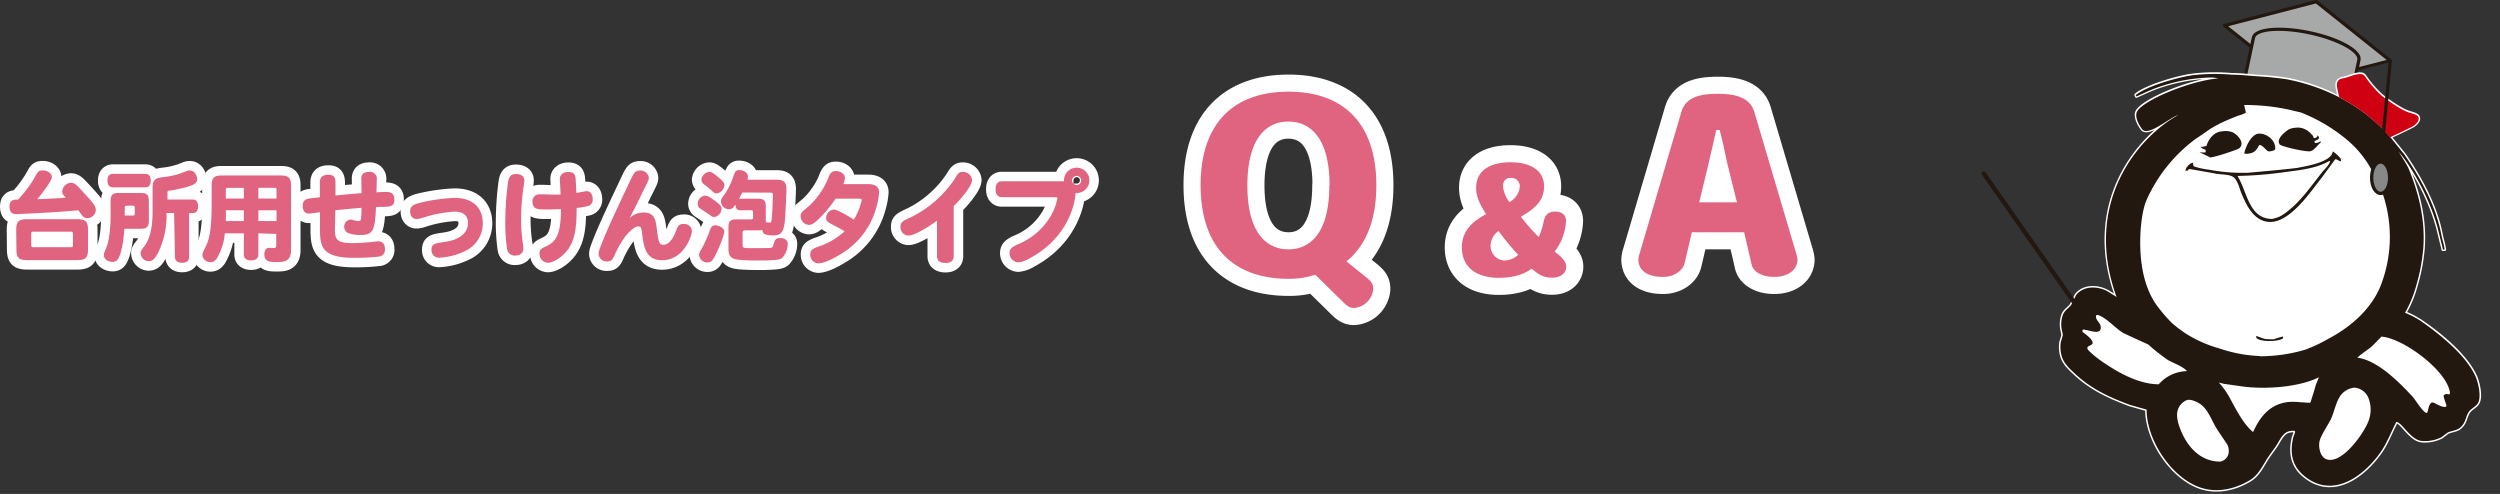 <svg id="レイヤー_4" data-name="レイヤー 4" xmlns="http://www.w3.org/2000/svg" viewBox="0 0 658 130"><rect x="0" y="0" width="658" height="130" fill="#333333" stroke="none"/><defs><style>.cls-1{fill:#a7a8a8;}.cls-2{fill:#231810;}.cls-3,.cls-7,.cls-9{fill:#fff;}.cls-4{fill:none;stroke-width:0.79px;}.cls-4,.cls-7,.cls-9{stroke:#fff;stroke-linecap:round;stroke-linejoin:round;}.cls-5{fill:#ce0012;}.cls-6{fill:#878888;}.cls-7{stroke-width:9px;}.cls-8{fill:#e06380;}.cls-9{stroke-width:5px;}</style></defs><polygon class="cls-1" points="609.63 0.43 585.51 6.71 592.59 12.35 590.24 23.43 617.99 29.32 620.35 18.25 629.12 15.97 609.63 0.43"/><path class="cls-2" d="M629.39,15.63,609.9.09a.47.47,0,0,0-.38-.08L585.4,6.29a.42.42,0,0,0-.31.33.4.4,0,0,0,.15.42l6.87,5.49-2.29,10.81a.43.43,0,0,0,.84.18L593.53,10a1.36,1.36,0,0,1,.68-.84c2-1.34,7.64-1.38,13.59-.11s11,3.57,12.36,5.63a1.37,1.37,0,0,1,.28,1l-2.87,13.5a.43.43,0,0,0,.33.51H618a.43.43,0,0,0,.42-.35l2.3-10.81,8.52-2.22a.41.41,0,0,0,.31-.32A.42.42,0,0,0,629.39,15.63Zm-8.47,2,.36-1.74a2.18,2.18,0,0,0-.39-1.69c-1.47-2.27-6.66-4.69-12.91-6S596,7,593.74,8.46a2.23,2.23,0,0,0-1.06,1.38l-.37,1.74-5.86-4.67,23.08-6,18.65,14.87Z"/><path class="cls-3" d="M651.59,99.1c-2.45-5.5-9.25-11.06-14.17-14.44A22.39,22.39,0,0,0,633,82.33a30.13,30.13,0,0,0,2.9-7,49.43,49.43,0,0,0,1.9-9.9c.59-7.61-1.25-14.65-3.74-20.78-.64-1.55-2-3.42-2.67-4.65a35.54,35.54,0,0,1,3.17,4.4,56,56,0,0,1,4.22,7.85,51.47,51.47,0,0,1,2.79,7.63c.38,1.52.76,3.09,1.14,4.64a5.55,5.55,0,0,1,.17.7,3.58,3.58,0,0,1,.09.45h.46c-.27-1.79-.64-2.63-.88-3.93-1.45-7.63-5.42-14.72-9.67-21-.93-1.17-1.86-2.3-2.78-3.46-.35-.4-.67-.83-1-1.23-.57-.68-1.17-1.31-1.77-1.93.6.62,1.2,1.25,1.77,1.93h0c1.77-.82,5.56-2.6,6.17-3,.79-.57,1.52-1.37,1.28-2.17s-1.61-1-2.66-1.39c-1.92-.61-5.22-2.93-7-4.31a28.3,28.3,0,0,1-4.45-5.15c-.55-.79-1.52-.64-2.57-.41s-2,.74-3.28,1c-1.44.26-1.69,1.22-1.44,2.59.15.79.37,1.76.57,2.43,1.25.64,2.5,1.37,3.78,2.18a50.38,50.38,0,0,0-17.66-7c-2.48-.37-5-.64-7.71-.78-2.24-.15-4.38-.43-6.73-.43a50.51,50.51,0,0,0-10.29.14c-3.45.43-11.95,2.76-14.95,5.21,0,0,.12.26.15.38.9-.38,4-1.86,5.26-2.27a45.6,45.6,0,0,1,13.63-2.71,11,11,0,0,1,2.66.21c-7.91.74-20,5.93-21.41,8.79-.67,1.4.57,3.57,1.36,4.59,1.57,2.08,7.47-3.23,9.47-3.7C563.11,35.89,548,53.16,557.13,78.2L555,76.86c-2.52-1.55-6.48-1.86-8.58.8-.43.9-.87,1.8-1.33,2.69-.79.89-1.71,1.39-2.16,2.57a7.4,7.4,0,0,0-.27,3.85c.09.44.21.9.28,1.4-.14.6-.34,1.24-.54,1.86a8.77,8.77,0,0,0,.28,3.84c.58,1.84,2.1,3.23,3.5,4.53,4.28,4,9.16,6.21,14.44,8.17l4.37,1.24c0,8.23,6.87,18.38,14.63,20.66,4.48,1.33,9.1,0,12.55-2.09,2.22-1.32,3.35-3.81,4.6-5.76.81-1.25,1.73-2.39,2.54-3.64.64-1.06,1.35-2.56,2.54-3.25a3.92,3.92,0,0,1,1.77-.34s.54-.08.44.34-.44,1.26-.44,1.26c-1.14,4.65-.15,8.25,3.7,10.92,7.13,5,14.71-.6,19.06-6.64,1.83-2.5,2.88-5.49,4.33-8.21,1.43,0,3.68,4.71,6.69,5a9.85,9.85,0,0,0,5.23-1c.54-.44,1.07-.82,1.6-1.23,1.41-.62,2.6-.43,3.72-1.71s1-2.53,1.86-3.74c.62-.86,1.62-1.24,2.25-2.08,1.2-1.61.2-5.65-.49-7.21m-30.19-70c-.6-.44-1.2-.85-1.81-1.24.61.39,1.21.8,1.81,1.24m1.87,1.41c-.55-.44-1.11-.85-1.65-1.25.54.4,1.1.81,1.65,1.25m.32.26c.52.42,1,.86,1.53,1.31-.51-.45-1-.89-1.53-1.31m1.89,1.63c.52.47,1,1,1.52,1.46-.5-.5-1-1-1.52-1.46"/><path class="cls-4" d="M651.59,99.1c-2.45-5.5-9.25-11.06-14.17-14.44A22.39,22.39,0,0,0,633,82.33a30.13,30.13,0,0,0,2.9-7,49.43,49.43,0,0,0,1.9-9.9c.59-7.61-1.25-14.65-3.74-20.78-.64-1.55-2-3.42-2.67-4.65a35.54,35.54,0,0,1,3.17,4.4,56,56,0,0,1,4.22,7.85,51.47,51.47,0,0,1,2.79,7.63c.38,1.52.76,3.09,1.14,4.64a5.55,5.55,0,0,1,.17.7,3.58,3.58,0,0,1,.09.45h.46c-.27-1.79-.64-2.63-.88-3.93-1.45-7.63-5.42-14.72-9.67-21-.93-1.17-1.86-2.3-2.78-3.46-.35-.4-.67-.83-1-1.23-.57-.68-1.17-1.31-1.77-1.93.6.62,1.2,1.25,1.77,1.93h0c1.77-.82,5.56-2.6,6.17-3,.79-.57,1.52-1.37,1.28-2.17s-1.61-1-2.66-1.39c-1.92-.61-5.22-2.93-7-4.31a28.3,28.3,0,0,1-4.45-5.15c-.55-.79-1.52-.64-2.57-.41s-2,.74-3.28,1c-1.44.26-1.69,1.22-1.44,2.59.15.79.37,1.76.57,2.43,1.25.64,2.5,1.37,3.78,2.18a50.38,50.38,0,0,0-17.66-7c-2.48-.37-5-.64-7.71-.78-2.24-.15-4.38-.43-6.73-.43a50.51,50.51,0,0,0-10.29.14c-3.45.43-11.95,2.76-14.95,5.21,0,0,.12.26.15.38.9-.38,4-1.86,5.26-2.27a45.6,45.6,0,0,1,13.63-2.71,11,11,0,0,1,2.66.21c-7.91.74-20,5.93-21.41,8.79-.67,1.4.57,3.57,1.36,4.59,1.57,2.08,7.47-3.23,9.47-3.7C563.11,35.89,548,53.16,557.13,78.2L555,76.86c-2.52-1.55-6.48-1.86-8.58.8-.43.9-.87,1.8-1.33,2.69-.79.89-1.71,1.39-2.16,2.57a7.4,7.4,0,0,0-.27,3.85c.09.44.21.9.28,1.4-.14.6-.34,1.24-.54,1.86a8.77,8.77,0,0,0,.28,3.84c.58,1.84,2.1,3.23,3.5,4.53,4.28,4,9.16,6.21,14.44,8.17l4.37,1.24c0,8.23,6.87,18.38,14.63,20.66,4.48,1.33,9.1,0,12.55-2.09,2.22-1.32,3.35-3.81,4.6-5.76.81-1.25,1.73-2.39,2.54-3.64.64-1.06,1.35-2.56,2.54-3.25a3.92,3.92,0,0,1,1.77-.34s.54-.08.44.34-.44,1.26-.44,1.26c-1.14,4.65-.15,8.25,3.7,10.92,7.13,5,14.71-.6,19.06-6.64,1.83-2.5,2.88-5.49,4.33-8.21,1.43,0,3.68,4.71,6.69,5a9.85,9.85,0,0,0,5.23-1c.54-.44,1.07-.82,1.6-1.23,1.41-.62,2.6-.43,3.72-1.71s1-2.53,1.86-3.74c.62-.86,1.62-1.24,2.25-2.08C653.28,104.7,652.28,100.66,651.59,99.1Zm-30.19-70c-.6-.44-1.2-.85-1.81-1.24C620.2,28.26,620.8,28.67,621.4,29.11Zm1.87,1.41c-.55-.44-1.11-.85-1.65-1.25C622.16,29.67,622.72,30.08,623.27,30.52Zm.32.26c.52.42,1,.86,1.53,1.31C624.61,31.64,624.11,31.2,623.59,30.78Zm1.89,1.63c.52.47,1,1,1.52,1.46C626.5,33.37,626,32.88,625.48,32.41Z"/><path class="cls-2" d="M557.13,78.2,555,76.86c-2.52-1.55-6.48-1.86-8.56.8-.45.89-.89,1.8-1.36,2.68-.78.9-1.69,1.4-2.15,2.58a7.4,7.4,0,0,0-.27,3.85c.09.44.21.91.28,1.4-.14.6-.34,1.24-.54,1.86a8.77,8.77,0,0,0,.28,3.84c.58,1.84,2.1,3.23,3.5,4.53,4.28,4,9.14,6.21,14.44,8.17l4.37,1.24c0,8.22,6.87,18.38,14.63,20.66,4.48,1.33,9.1,0,12.55-2.09,2.22-1.32,3.35-3.81,4.6-5.76.82-1.25,1.74-2.39,2.54-3.64.64-1.06,1.35-2.56,2.54-3.24a3.79,3.79,0,0,1,1.77-.35s.54-.08.44.35-.44,1.25-.44,1.25c-1.14,4.65-.15,8.25,3.7,10.92,7.13,5,14.71-.6,19.06-6.63,1.83-2.51,2.89-5.5,4.33-8.22,1.43,0,3.7,4.71,6.69,5a9.76,9.76,0,0,0,5.23-1c.54-.43,1.07-.82,1.6-1.22,1.39-.62,2.6-.43,3.72-1.71s1-2.53,1.86-3.75c.61-.85,1.61-1.23,2.25-2.07,1.2-1.62.2-5.65-.49-7.21-2.44-5.5-9.25-11-14.17-14.44A22.39,22.39,0,0,0,633,82.33a30.13,30.13,0,0,0,2.9-7,49.43,49.43,0,0,0,1.9-9.9c.59-7.61-1.25-14.65-3.74-20.78-.64-1.55-2-3.42-2.67-4.65a34.8,34.8,0,0,1,3.17,4.4,56,56,0,0,1,4.22,7.85,52.62,52.62,0,0,1,2.79,7.63c.38,1.52.76,3.09,1.14,4.64a5.55,5.55,0,0,1,.17.7c0,.19.07.26.09.45h.46c-.27-1.79-.64-2.63-.88-3.93-1.45-7.63-5.42-14.72-9.67-21-.93-1.17-1.85-2.3-2.79-3.46-.34-.4-.66-.83-1-1.23C619.45,25,607,21.85,601.88,20.87c-2.48-.37-5-.64-7.71-.78-2.24-.15-4.37-.43-6.73-.43a50.55,50.55,0,0,0-10.29.14c-3.45.43-11.94,2.76-15,5.21-.05,0,.14.26.16.38.9-.38,4-1.86,5.26-2.27a45.6,45.6,0,0,1,13.63-2.71,11,11,0,0,1,2.66.21c-7.91.74-20,5.93-21.41,8.79-.67,1.4.57,3.57,1.36,4.59,1.57,2.08,7.47-3.23,9.47-3.7-10.21,5.59-25.27,22.86-16.19,47.9m37.71,15.51a37.2,37.2,0,0,1-10.65-2,33.34,33.34,0,0,1-8.89-3.94,38.7,38.7,0,0,1-3.48-2.63,39.67,39.67,0,0,1-3.7-4.21c-3.26-4.16-4.58-9.91-4.75-15.66-.13-3.75.26-9.52,1.68-12.71a40.64,40.64,0,0,1,13-16.09c1.87-1.13,3.3-2.44,5.45-3.52,1.81-1,3.71-1.73,5.6-2.5a7.67,7.67,0,0,0,2.07-.81c-.16-.68-.34-1.38-.47-2a54,54,0,0,1,12.24,1.32c.92.24,1.83.44,2.72.65a44.11,44.11,0,0,1,12.65,7.65,27.16,27.16,0,0,1,5.44,6.59,39.7,39.7,0,0,1,2.62,5,35.33,35.33,0,0,1,.07,26.82c-2.67,6.11-8,10.57-13.67,13.55a38.79,38.79,0,0,1-6,2.82,42.29,42.29,0,0,1-11.9,1.73m-46.05-6.94c1,0,4.43,1.6,4.12-.89-.14-1.07-1.2-1.49-1.25-2.67,0-.22.18-.46.58-.35,2.32.82,4.53,3.47,6.59,4.71q3.28,1.55,6.55,3a50.37,50.37,0,0,0,5.24,4.13c1.44.84,4,1.69,5,2.92a10.11,10.11,0,0,0-7.42,3.46c-5.26,0-10.62-3.06-14.6-5.76A25.79,25.79,0,0,1,550,92.52c-1.75-1.62.82-1.37.78-2.28s-1.49-2-2.24-2.55c-.35-.22-.48-.39-.44-.69s.36-.27.65-.23m37.84,32.37a2.75,2.75,0,0,1-2.2,2.35c-5.47,0-8.82-4.15-10.55-8.58-.56-1.42-1.21-3.66-.57-5.22a4.09,4.09,0,0,1,2.35-2.4c.84-.29,2.75.39,3.9,1.37,2,1.72,2.77,4.55,4.24,6.66.85,1.29,1.72,2.55,2.55,3.84a4.05,4.05,0,0,1,.28,2M608.05,106c-1.73,0-3.75-.34-5.55-.21-4.73.41-7.47,3.58-9.26,7.46l-.26.45c-2.63-2.15-4.74-6.49-6.24-9.23a21.74,21.74,0,0,0-2.53-3.55l-.22-.24,1.39.36c1.7.22,3.39.48,5.1.71,6,.77,14.32.12,19.42-2.24l.44-.21s-.72,1.75-.84,2.09l-.54,1.86c-.21.62-.79,2.51-.79,2.51Zm15.42,4.61c-1.07,3.15-7.07,11.8-11.19,10.25-1.56-.59-2.1-3.06-1.79-4.65s2.26-4.34,3.09-6.07c.87-2,1.26-4.37,2.5-6.11a5.29,5.29,0,0,1,3.53-2,4.31,4.31,0,0,1,3.69,2.55,8.3,8.3,0,0,1,.17,6m20.44-6.89c-.36.06-.9.22-.7.88s.45,1.4.7,2.08c0,0,0,.46-.34.46-1.23,0-2.12-.79-3.14-1.14a.63.63,0,0,0-.46,0c-.92.59-.86,2.78-1.28,2.72-1.08-.23-2.94-3.5-3.78-4.38-3.58-3.85-9.18-9.47-14.37-10.14v-.25h.22c0-.26,2.83-2.13,3.41-2.67s2-2,2.61-2.65c5.57.34,17.31,8.88,18.06,14.8-.11.7-.56.26-.93.29"/><path class="cls-2" d="M604.64,33.57a4.73,4.73,0,0,1,3.72,1.76,1.54,1.54,0,0,1,.6,1,1,1,0,0,0,.66-.12.48.48,0,0,0,.28-.57.78.78,0,0,1,.45.69c0,.25-.73.71-1.14.71,0,.31-.12.6.28.6a1.83,1.83,0,0,0,1.07-.35.16.16,0,0,1,.26.19c-.81.69-1.66,2-2.65,2.31S600.4,38.58,600,38c-.89-1.33,1-3,2.37-3.93a5.38,5.38,0,0,1,2.26-.47"/><path class="cls-2" d="M580.52,40.05c0-.33.09-.71-.25-.71a3.1,3.1,0,0,1-1.13-.69,4.45,4.45,0,0,0,1.6-.25c.54-1.76,1.91-3.68,4.16-3.85a5.65,5.65,0,0,1,2.54.2c1.18.42,3.58,2.69,2,4.23-.47.44-7.06,2.59-7.74,2.44-.94-.48-1.87-.9-2.81-1.37,0,0,1.48.2,1.63,0"/><path class="cls-2" d="M591.84,40.44c1.63-.23,2.1-1,2.81-2.29.9,0,1.54,1.23,2.29,1.64.2.18,1.25-.07,1.52-.2s.36-.14.39-.48c.07-2.52-2.74-4.19-4.47-3.93s-3.1,2.81-3.69,5.09c-.11.27.92.22,1.15.17"/><path class="cls-2" d="M591.36,45.47a46.12,46.12,0,0,1-10-.82,19.3,19.3,0,0,1-3.74-.8c-.52-.21-.33-.68-.41-1-.78,0-1.52,1-1.65,1.18a2.45,2.45,0,0,0-.38.88l.66,0a.54.54,0,0,1,.64-.39c2.39.41,4.5.77,6.88,1.22,1.51.23,3.36.14,4.41.83s1.57,2.64,2,3.85c1.32,3.3,3.29,7.79,7.54,8,5.52.22,11-8.24,13.72-11.59l3.61-4.92c.46,0,.75.32,1.16.47s.47.06.24-.68a9.35,9.35,0,0,0-2.07-1.87c-.18,2.85-7.21,3.92-8.8,4.26s-10.45,1.1-13.91,1.42m-2.3.8a104.54,104.54,0,0,0,13.18-1.12c3.75-.46,7.79-1,10.91-2.81h.2c0,.9-1.56,2.29-2.1,3-2.73,3.4-5.24,7.18-8.86,10.08A13.22,13.22,0,0,1,600,57a10.14,10.14,0,0,1-1.93.62c-6.19,0-6.63-7.19-9.05-11.11Z"/><path class="cls-5" d="M636.56,30.93c-.26-.83-1.61-1-2.66-1.37-1.92-.63-5.22-2.95-7-4.33a27.78,27.78,0,0,1-4.44-5.15c-.56-.78-1.53-.64-2.58-.4s-2,.73-3.27.95c-1.45.26-1.7,1.22-1.45,2.59.15.79.37,1.76.57,2.43A44.5,44.5,0,0,1,629.1,36.12h0c1.77-.81,5.56-2.6,6.17-3,.79-.57,1.52-1.37,1.28-2.17"/><rect class="cls-2" x="614.46" y="28.86" width="26.78" height="0.86" transform="translate(538.86 651.5) rotate(-84.53)"/><path class="cls-6" d="M629,46.76c0,2.29-1.06,4.15-2.37,4.15s-2.37-1.86-2.37-4.15,1.07-4.13,2.37-4.13S629,44.47,629,46.76"/><path class="cls-2" d="M626.58,51.34c-1.57,0-2.8-2-2.8-4.58s1.23-4.56,2.8-4.56,2.8,2,2.8,4.56S628.15,51.34,626.58,51.34Zm0-8.28c-1.05,0-1.93,1.7-1.93,3.7s.88,3.72,1.93,3.72,1.94-1.7,1.94-3.72S627.63,43.06,626.58,43.06Z"/><path class="cls-2" d="M548.13,83.34a.59.59,0,0,1-.47-.24L521.65,46a.57.57,0,1,1,.94-.66l26,37.05a.58.58,0,0,1-.14.81A.56.56,0,0,1,548.13,83.34Z"/><path class="cls-2" d="M593.86,88.43l2.1.74a12.46,12.46,0,0,0,2.54.11,17.48,17.48,0,0,1,2.39-.71c0,.2.08.57-.14.57-1.67,1-7.5.8-6.89-.71"/><path class="cls-7" d="M354.38,68.81l4.37,3.5c2.06,1.63,2.69,2.19,2.69,3.75a5.49,5.49,0,0,1-5.13,5c-.87,0-1.62-.37-2.75-1.5l-7.37-7.25a21.71,21.71,0,0,1-7.06,1.07c-13.94,0-23.13-7.82-23.13-24.63s9.19-24.62,23.13-24.62,23.12,7.81,23.12,24.62C362.25,58.13,359.44,64.69,354.38,68.81Zm-4.44-20c0-12.68-5.19-16.81-10.81-16.81h-.07c-5.56,0-10.75,4.13-10.75,16.81s5.19,16.82,10.82,16.82,10.75-4.19,10.75-16.82Z"/><path class="cls-7" d="M408.47,73.08c-2.07,0-3.35-.66-5.25-2.31h-.16c-1.57,1.11-4.09,2.35-8.55,2.35-6.65,0-9.75-3.39-9.75-8,0-4,2.35-6.65,6.4-8.76-1.4-2.15-2.64-4.3-2.64-7,0-3.59,2.52-6.65,9.08-6.65,4.88,0,8.8,1.94,8.8,6.32,0,3.47-2,5.7-6.11,8A50,50,0,0,0,405,62.38a19.47,19.47,0,0,0,1.32-4.17c.37-1.57,1.07-2.52,3-2.52s2.89,1,2.85,2.6a14.3,14.3,0,0,1-3,7.93c1.45,1.08,3.06,2.44,3.06,3.93C412.27,71.06,411.65,73.08,408.47,73.08ZM394.42,60.81a4.82,4.82,0,0,0-2.1,4,3.85,3.85,0,0,0,3.55,3.76,5.62,5.62,0,0,0,3.72-1.49A72.29,72.29,0,0,1,394.42,60.81Zm3.27-14c-1.33,0-2.11.74-2.11,2.35v.05a9.18,9.18,0,0,0,1.69,4,5.14,5.14,0,0,0,2.73-4A2.21,2.21,0,0,0,397.69,46.81Z"/><path class="cls-7" d="M467,72.88c-3.56,0-5.56-1.57-5.94-3.13l-2-8.62H445.29l-1.88,8.06c-.56,2.31-3.12,3.69-5.62,3.69-4.75,0-6.56-2.07-6.56-4.57a6.08,6.08,0,0,1,.31-1.56l11-37.31c1.12-3.75,4.62-4.75,9.62-4.75,4.69,0,8.44,1,9.57,4.75l10.93,36.94a9.35,9.35,0,0,1,.44,1.93C473.1,71,470.6,72.88,467,72.88ZM454.85,43.94c-.81-3.31-1.12-5.56-2.25-9.75h-.87c-1,4.37-1.5,6.56-2.25,9.75l-2.25,9.31h9.93Z"/><path class="cls-8" d="M354.38,68.81l4.37,3.5c2.06,1.63,2.69,2.19,2.69,3.75a5.49,5.49,0,0,1-5.13,5c-.87,0-1.62-.37-2.75-1.5l-7.37-7.25a21.71,21.71,0,0,1-7.06,1.07c-13.94,0-23.13-7.82-23.13-24.63s9.19-24.62,23.13-24.62,23.12,7.81,23.12,24.62C362.25,58.13,359.44,64.69,354.38,68.81Zm-4.44-20c0-12.68-5.19-16.81-10.81-16.81h-.07c-5.56,0-10.75,4.13-10.75,16.81s5.19,16.82,10.82,16.82,10.75-4.19,10.75-16.82Z"/><path class="cls-8" d="M408.47,73.08c-2.07,0-3.35-.66-5.25-2.31h-.16c-1.57,1.11-4.09,2.35-8.55,2.35-6.65,0-9.75-3.39-9.75-8,0-4,2.35-6.65,6.4-8.76-1.4-2.15-2.64-4.3-2.64-7,0-3.59,2.52-6.65,9.08-6.65,4.88,0,8.8,1.94,8.8,6.32,0,3.47-2,5.7-6.11,8A50,50,0,0,0,405,62.38a19.47,19.47,0,0,0,1.32-4.17c.37-1.57,1.07-2.52,3-2.52s2.89,1,2.85,2.6a14.3,14.3,0,0,1-3,7.93c1.45,1.08,3.06,2.44,3.06,3.93C412.27,71.06,411.65,73.08,408.47,73.08ZM394.42,60.81a4.82,4.82,0,0,0-2.1,4,3.85,3.85,0,0,0,3.55,3.76,5.62,5.62,0,0,0,3.72-1.49A72.29,72.29,0,0,1,394.42,60.81Zm3.27-14c-1.33,0-2.11.74-2.11,2.35v.05a9.18,9.18,0,0,0,1.69,4,5.14,5.14,0,0,0,2.73-4A2.21,2.21,0,0,0,397.69,46.81Z"/><path class="cls-8" d="M467,72.88c-3.56,0-5.56-1.57-5.94-3.13l-2-8.62H445.29l-1.88,8.06c-.56,2.31-3.12,3.69-5.62,3.69-4.75,0-6.56-2.07-6.56-4.57a6.08,6.08,0,0,1,.31-1.56l11-37.31c1.12-3.75,4.62-4.75,9.62-4.75,4.69,0,8.44,1,9.57,4.75l10.93,36.94a9.35,9.35,0,0,1,.44,1.93C473.1,71,470.6,72.88,467,72.88ZM454.85,43.94c-.81-3.31-1.12-5.56-2.25-9.75h-.87c-1,4.37-1.5,6.56-2.25,9.75l-2.25,9.31h9.93Z"/><path class="cls-9" d="M9.49,46.07c.52-1,.84-1.22,1.77-1.22,1.28,0,2.39.83,2.39,1.74,0,1.07-3,4.86-3.84,5.83,1.4,0,5.9-.26,7.56-.39-.86-.86-1-1.1-1-1.64a2.47,2.47,0,0,1,2.31-2.29c.65,0,1.2.31,2.08,1.25,4,4.29,4.45,4.81,4.45,6A2.22,2.22,0,0,1,23,57.41c-.73,0-1.15-.31-1.95-1.46a4.8,4.8,0,0,0-.47-.6c-6.5.63-16,1-16.33,1-1.19,0-1.74-.62-1.74-2s.62-1.87,2.24-1.82A30.82,30.82,0,0,0,9.49,46.07ZM4.27,60.63c0-2.34.57-2.94,2.91-2.94H20.23c2.34,0,2.94.6,2.94,2.94v4.89c0,2.34-.6,2.94-2.94,2.94h-13c-2.34,0-2.91-.6-2.91-2.94Zm4.5.34c-.45,0-.55.1-.55.55v3c0,.44.1.54.55.54h9.88c.44,0,.54-.1.54-.54v-3c0-.45-.1-.55-.54-.55Z"/><path class="cls-9" d="M32.71,60.22a26.68,26.68,0,0,1-1,6.45c-.57,1.74-1.06,2.26-2.05,2.26-1.3,0-2.32-.78-2.32-1.77,0-.42.06-.55.58-1.82,1.19-2.76,1.19-7.88,1.19-8.35V53c0-1.71.5-2.21,2.21-2.21H37c1.69,0,2.18.5,2.18,2.21v5c0,1.71-.49,2.21-2.18,2.21Zm-3-10.92c-.91,0-1.43-.63-1.43-1.77s.52-1.77,1.43-1.77h8.56c.91,0,1.4.62,1.4,1.77s-.49,1.77-1.4,1.77Zm3.12,7.43h2.08c.42,0,.57-.15.57-.57V54.7c0-.41-.15-.57-.57-.57H33.41c-.41,0-.57.16-.57.57Zm13-.67h-2a22.09,22.09,0,0,1-2.1,10.22c-1,1.94-1.59,2.47-2.66,2.47A2.22,2.22,0,0,1,37,66.67c0-.55.13-.79,1-1.88,1.48-2,2.16-4.86,2.16-9.2V49.27c0-2.34,1.35-2.5,3.25-2.7a21.24,21.24,0,0,0,4.32-1c1.56-.62,1.74-.7,2.18-.7,1.69,0,2,2,2,2.26,0,1.28-1.25,1.85-5.36,2.71a12.75,12.75,0,0,1-1.95.33c-.44,0-.52.11-.52.6s0,1.2,0,1.74h6.63c.91,0,1.43.65,1.43,1.8s-.52,1.77-1.43,1.77h-.94V67.65c0,1-.65,1.51-1.84,1.51s-1.88-.54-1.88-1.51Z"/><path class="cls-9" d="M68,61.41V67c0,1-.68,1.54-1.9,1.54s-1.92-.55-1.92-1.54V61.41h-5A15.9,15.9,0,0,1,57.62,67c-.62,1.38-1.27,2-2.21,2a2.08,2.08,0,0,1-2.13-1.85c0-.51.08-.7,1-2.54,1-2.06,1.43-5.44,1.43-10.82v-5c0-1.95.65-2.6,2.6-2.6H74c1.92,0,2.6.65,2.6,2.6v17c0,3.17-2,3.17-3.8,3.17-1.61,0-3.22,0-3.22-2,0-1.09.46-1.74,1.3-1.74.15,0,.88.08,1,.08.62,0,.83-.19.83-.73v-3Zm-3.82-3.22V55.35H59.44c0,.45,0,2.45,0,2.84Zm0-5.93V49.45H60c-.47,0-.57.11-.57.57v2.24Zm3.82,0h4.78V50c0-.46-.1-.57-.57-.57H68Zm0,3.09v2.84h4.78V55.35Z"/><path class="cls-9" d="M99.09,50.62c1.38-.08,2.18-.1,2.5-.1,1.56,0,2.21.6,2.21,2,0,1.85-1.17,1.87-2.71,1.92-.73,0-1.43,0-2.13.06-.26,6.11-.73,7.35-4.08,7.35a9,9,0,0,1-3.33-.54,1.91,1.91,0,0,1,.62-3.54,2.88,2.88,0,0,1,.78.16,6.66,6.66,0,0,0,1.43.26c.63,0,.68-.23.76-2.68,0-.26,0-.55,0-.81-1.53.11-4.23.34-6.89.65,0,1.51-.1,4.06-.1,4.92,0,2.68.36,3.72,4.71,3.72,1.37,0,3.79-.16,5.17-.32.65-.07,1.17-.15,1.56-.15,1.09,0,1.72.73,1.72,2a1.75,1.75,0,0,1-1.54,2,52.65,52.65,0,0,1-6.5.34c-8.53,0-9.05-2.89-9.05-7.57,0-1.48,0-3,0-4.44-.78.13-2.6.36-2.94.36-1,0-1.61-.73-1.61-2s.55-1.85,2.08-2c1-.13,1.51-.18,2.44-.29,0-1.27,0-2.65,0-3.92s.65-2,2.23-2c1.38,0,1.88.57,1.88,2.11,0,1.11,0,2.23,0,3.35,2.47-.26,4.42-.44,6.86-.62,0-.6-.07-3.8-.07-3.8,0-1.2.67-1.79,2-1.79a1.81,1.81,0,0,1,2.08,2.08Z"/><path class="cls-9" d="M110.11,53.48a47.69,47.69,0,0,1,9.55-1.4c4.65,0,7.41,2.49,7.41,6.71a8,8,0,0,1-4,6.94,17.65,17.65,0,0,1-7.49,2.1,1.94,1.94,0,0,1-2-2.13c0-1.53.88-1.64,3.28-2,4-.49,6.31-2.34,6.31-5,0-1.95-1.22-3-3.45-3a32.7,32.7,0,0,0-8.53,1.64,5.91,5.91,0,0,1-1.59.31c-1,0-1.66-.86-1.66-2S108.4,54,110.11,53.48Z"/><path class="cls-9" d="M137.8,49.11a62.31,62.31,0,0,0-.65,8.43,42.14,42.14,0,0,0,.5,6.73,6.66,6.66,0,0,1,.1,1.17c0,1.1-.83,1.82-2.13,1.82a2,2,0,0,1-2.16-1.74A47.49,47.49,0,0,1,133,58a79.4,79.4,0,0,1,.73-10.19c.23-1.38.85-2,2-2,1.46,0,2.27.59,2.27,1.66A13.91,13.91,0,0,1,137.8,49.11Zm13.89,1.64c.44,0,2.36-.44,2.75-.44.91,0,1.56.86,1.56,2.08a1.72,1.72,0,0,1-1.5,1.9,18.56,18.56,0,0,1-2.73.44c0,5.07-.37,8.27-2.34,11-1.41,1.9-3.75,3.43-5.26,3.43A2.32,2.32,0,0,1,142,66.74c0-.83.31-1.24,1.33-1.71,2.57-1.17,4.31-2.4,4.31-10-2.08.08-2.73.11-3.77.11-2.18,0-3.71,0-3.71-2a1.79,1.79,0,0,1,1.82-2c.15,0,.39,0,.65,0,.8,0,2,.08,3.12.08.57,0,1.22,0,1.79,0,0-.68-.18-3.62-.18-4.21,0-1,.88-1.75,2.21-1.75,1.9,0,1.92,1.1,2,2.86Z"/><path class="cls-9" d="M169.39,55.93c2.94,0,3.18,2,3.49,4.36.44,3.54.67,4.14,1.69,4.14,1.35,0,2.6-1.43,3.48-4,.39-1.12.83-1.48,1.85-1.48a2,2,0,0,1,2.21,1.82c0,1.38-2.19,7.72-7.85,7.72-4.27,0-4.84-3.48-5.26-7.05-.18-1.58-.33-1.84-1-1.84-.86,0-2.1,1-3.46,2.68a27.65,27.65,0,0,0-2.91,5.15c-.52,1.09-.88,1.37-1.74,1.37a2.1,2.1,0,0,1-2.34-1.9c0-.67.26-1.42,1.3-4,1.87-4.55,5.28-11.67,7.33-16,.78-1.61,1.17-2,2.24-2a2.14,2.14,0,0,1,2.34,1.89c0,.52,0,.58-1.67,3.85C168,53,167,54.94,165.7,57.41A5.26,5.26,0,0,1,169.39,55.93Z"/><path class="cls-9" d="M185.54,51.48a3.45,3.45,0,0,1,1.85.83c1.89,1.25,2.52,1.9,2.52,2.6A2.28,2.28,0,0,1,188,57.12a1.94,1.94,0,0,1-1.09-.47L184.47,55a1.58,1.58,0,0,1-.85-1.35A2.22,2.22,0,0,1,185.54,51.48Zm5.1,9.46c0,1-2,6-3,7.34a1.56,1.56,0,0,1-1.4.8A2.18,2.18,0,0,1,184,67.16a3,3,0,0,1,.6-1.54,37.31,37.31,0,0,0,1.87-4c.68-1.92.83-2.31,1.85-2.31S190.64,60.11,190.64,60.94Zm-4-15.7c.62,0,1,.23,2.39,1.38s1.64,1.56,1.64,2.16a2.41,2.41,0,0,1-2.08,2.13c-.37,0-.65-.16-1.17-.63a16.42,16.42,0,0,0-1.93-1.63,1.65,1.65,0,0,1-.88-1.36A2.32,2.32,0,0,1,186.61,45.24Zm8.16,10.11c-.81,0-1.22-.54-1.22-1.53-.65,1-1,1.25-1.69,1.25a2.11,2.11,0,0,1-2.13-2c0-.55.1-.81.83-1.74a19.58,19.58,0,0,0,2.23-4.29c.6-1.8.76-2.27,1.69-2.27,1.28,0,2.34.73,2.34,1.64a2.37,2.37,0,0,1-.15.89h7.8c1.79,0,2.49.7,2.49,2.47,0,.78-.07,2.47-.23,5.53-.23,4.5-.36,6.66-3.07,6.66-2.28,0-2.91-.31-3.07-1.48a3.6,3.6,0,0,1-1.24.15H196.1c-.5,0-.65.16-.65.6v3.07c0,.86.13,1,1.35,1h3.64c2.68,0,2.88,0,3.07-.65.39-1.51.65-2,1.82-2s2,.58,2,1.51a5.54,5.54,0,0,1-1.48,3.75c-.67.47-1.43.54-4.42.65-1,0-1.58,0-2.13,0-1,0-2.39,0-4.11-.13-2.75-.16-3.46-.78-3.46-3.12V59.67c0-1.33.55-1.92,1.8-1.92h4.11c.44,0,.57-.13.57-.58V55.93c0-.45-.13-.58-.57-.58Zm.57-4.68c-.36.76-.83,1.56-.88,1.67a.67.67,0,0,1,.31-.05h4.58c1.71,0,2.18.46,2.18,2.21v4c.18,0,1,.08,1.12.08.34,0,.44,0,.67-4.7,0-.76.08-1.8.08-2.37,0-.75-.05-.81-.8-.81Z"/><path class="cls-9" d="M228.52,48.46c1.87,0,2.86.76,2.86,2.16a19,19,0,0,1-.78,4.14A20.51,20.51,0,0,1,221.08,67c-2.31,1.43-4.52,2.32-5.69,2.32A2.25,2.25,0,0,1,213.26,67c0-1,.33-1.38,1.87-2a19,19,0,0,0,7.15-4.11c-1.3-.8-2-1.17-2.84-1.61-1.61-.83-2-1-2-1.9a2.27,2.27,0,0,1,2-2.23c1.12,0,4.94,2.41,5.28,2.65a14.73,14.73,0,0,0,1.76-3.95,7.51,7.51,0,0,0,.32-1.23c0-.26-.16-.33-.71-.33h-6.18a29.85,29.85,0,0,1-4.35,5.27c-1.32,1.28-1.89,1.62-2.65,1.62a2.32,2.32,0,0,1-2.18-2.32c0-.67.21-1,1.22-1.82a17.19,17.19,0,0,0,3.35-3.46A18.93,18.93,0,0,0,218,46.83c.55-1.41,1-1.8,2-1.8,1.33,0,2.39.81,2.39,1.8a4.18,4.18,0,0,1-.44,1.63Z"/><path class="cls-9" d="M246.61,58.08c-3,2.21-6.18,3.93-7.48,3.93A2.21,2.21,0,0,1,237,59.7c0-1.28.54-1.51,3.17-2.73a29.42,29.42,0,0,0,11-9.73c.94-1.53,1.2-2,2.24-2a2.4,2.4,0,0,1,2.44,2.11c0,1.74-3.43,5.56-4.83,6.89V67.47c0,1.12-.78,1.74-2.19,1.74s-2.21-.62-2.21-1.74Z"/><path class="cls-9" d="M279.63,47.71a1.63,1.63,0,0,1,.42,0,3.34,3.34,0,1,1,3,3.09,1.94,1.94,0,0,1,0,.34c0,.93-1.06,10.95-12,16.82A7.3,7.3,0,0,1,268,69.06a2.44,2.44,0,0,1-2.29-2.45c0-1,.5-1.53,2.14-2.28a17.75,17.75,0,0,0,8.71-7.49,14.53,14.53,0,0,0,1.74-4.63c0-.24-.13-.31-.55-.31H263.7c-1.07,0-1.67-.76-1.67-2.11s.6-2.08,1.67-2.08Zm2.55-.21a1.19,1.19,0,1,0,1.17-1.19A1.17,1.17,0,0,0,282.18,47.5Z"/><path class="cls-8" d="M9.49,46.07c.52-1,.84-1.22,1.77-1.22,1.28,0,2.39.83,2.39,1.74,0,1.07-3,4.86-3.84,5.83,1.4,0,5.9-.26,7.56-.39-.86-.86-1-1.1-1-1.64a2.47,2.47,0,0,1,2.31-2.29c.65,0,1.2.31,2.08,1.25,4,4.29,4.45,4.81,4.45,6A2.22,2.22,0,0,1,23,57.41c-.73,0-1.15-.31-1.95-1.46a4.8,4.8,0,0,0-.47-.6c-6.5.63-16,1-16.33,1-1.19,0-1.74-.62-1.74-2s.62-1.87,2.24-1.82A30.82,30.82,0,0,0,9.49,46.07ZM4.27,60.63c0-2.34.57-2.94,2.91-2.94H20.23c2.34,0,2.94.6,2.94,2.94v4.89c0,2.34-.6,2.94-2.94,2.94h-13c-2.34,0-2.91-.6-2.91-2.94Zm4.5.34c-.45,0-.55.1-.55.55v3c0,.44.1.54.55.54h9.88c.44,0,.54-.1.54-.54v-3c0-.45-.1-.55-.54-.55Z"/><path class="cls-8" d="M32.71,60.22a26.68,26.68,0,0,1-1,6.45c-.57,1.74-1.06,2.26-2.05,2.26-1.3,0-2.32-.78-2.32-1.77,0-.42.06-.55.58-1.82,1.19-2.76,1.19-7.88,1.19-8.35V53c0-1.71.5-2.21,2.21-2.21H37c1.69,0,2.18.5,2.18,2.21v5c0,1.71-.49,2.21-2.18,2.21Zm-3-10.92c-.91,0-1.43-.63-1.43-1.77s.52-1.77,1.43-1.77h8.56c.91,0,1.4.62,1.4,1.77s-.49,1.77-1.4,1.77Zm3.12,7.43h2.08c.42,0,.57-.15.57-.57V54.7c0-.41-.15-.57-.57-.57H33.41c-.41,0-.57.16-.57.57Zm13-.67h-2a22.09,22.09,0,0,1-2.1,10.22c-1,1.94-1.59,2.47-2.66,2.47A2.22,2.22,0,0,1,37,66.67c0-.55.13-.79,1-1.88,1.48-2,2.16-4.86,2.16-9.2V49.27c0-2.34,1.35-2.5,3.25-2.7a21.24,21.24,0,0,0,4.32-1c1.56-.62,1.74-.7,2.18-.7,1.69,0,2,2,2,2.26,0,1.28-1.25,1.85-5.36,2.71a12.75,12.75,0,0,1-1.95.33c-.44,0-.52.11-.52.6s0,1.2,0,1.74h6.63c.91,0,1.43.65,1.43,1.8s-.52,1.77-1.43,1.77h-.94V67.65c0,1-.65,1.51-1.84,1.51s-1.88-.54-1.88-1.51Z"/><path class="cls-8" d="M68,61.41V67c0,1-.68,1.54-1.9,1.54s-1.92-.55-1.92-1.54V61.41h-5A15.9,15.9,0,0,1,57.62,67c-.62,1.38-1.27,2-2.21,2a2.08,2.08,0,0,1-2.13-1.85c0-.51.08-.7,1-2.54,1-2.06,1.43-5.44,1.43-10.82v-5c0-1.95.65-2.6,2.6-2.6H74c1.92,0,2.6.65,2.6,2.6v17c0,3.17-2,3.17-3.8,3.17-1.61,0-3.22,0-3.22-2,0-1.09.46-1.74,1.3-1.74.15,0,.88.08,1,.08.62,0,.83-.19.83-.73v-3Zm-3.82-3.22V55.35H59.44c0,.45,0,2.45,0,2.84Zm0-5.93V49.45H60c-.47,0-.57.11-.57.57v2.24Zm3.82,0h4.78V50c0-.46-.1-.57-.57-.57H68Zm0,3.09v2.84h4.78V55.35Z"/><path class="cls-8" d="M99.09,50.62c1.38-.08,2.18-.1,2.5-.1,1.56,0,2.21.6,2.21,2,0,1.85-1.17,1.87-2.71,1.92-.73,0-1.43,0-2.13.06-.26,6.11-.73,7.35-4.08,7.35a9,9,0,0,1-3.33-.54,1.91,1.91,0,0,1,.62-3.54,2.88,2.88,0,0,1,.78.16,6.66,6.66,0,0,0,1.43.26c.63,0,.68-.23.76-2.68,0-.26,0-.55,0-.81-1.53.11-4.23.34-6.89.65,0,1.51-.1,4.06-.1,4.92,0,2.68.36,3.72,4.71,3.72,1.37,0,3.79-.16,5.17-.32.65-.07,1.17-.15,1.56-.15,1.09,0,1.72.73,1.72,2a1.75,1.75,0,0,1-1.54,2,52.65,52.65,0,0,1-6.5.34c-8.53,0-9.05-2.89-9.05-7.57,0-1.48,0-3,0-4.44-.78.13-2.6.36-2.94.36-1,0-1.61-.73-1.61-2s.55-1.85,2.08-2c1-.13,1.51-.18,2.44-.29,0-1.27,0-2.65,0-3.92s.65-2,2.23-2c1.38,0,1.88.57,1.88,2.11,0,1.11,0,2.23,0,3.35,2.47-.26,4.42-.44,6.86-.62,0-.6-.07-3.8-.07-3.8,0-1.2.67-1.79,2-1.79a1.81,1.81,0,0,1,2.08,2.08Z"/><path class="cls-8" d="M110.11,53.48a47.69,47.69,0,0,1,9.55-1.4c4.65,0,7.41,2.49,7.41,6.71a8,8,0,0,1-4,6.94,17.65,17.65,0,0,1-7.49,2.1,1.94,1.94,0,0,1-2-2.13c0-1.53.88-1.64,3.28-2,4-.49,6.31-2.34,6.31-5,0-1.95-1.22-3-3.45-3a32.7,32.7,0,0,0-8.53,1.64,5.91,5.91,0,0,1-1.59.31c-1,0-1.66-.86-1.66-2S108.4,54,110.11,53.48Z"/><path class="cls-8" d="M137.8,49.11a62.31,62.31,0,0,0-.65,8.43,42.14,42.14,0,0,0,.5,6.73,6.66,6.66,0,0,1,.1,1.17c0,1.1-.83,1.82-2.13,1.82a2,2,0,0,1-2.16-1.74A47.49,47.49,0,0,1,133,58a79.4,79.4,0,0,1,.73-10.19c.23-1.38.85-2,2-2,1.46,0,2.27.59,2.27,1.66A13.91,13.91,0,0,1,137.8,49.11Zm13.89,1.64c.44,0,2.36-.44,2.75-.44.91,0,1.56.86,1.56,2.08a1.72,1.72,0,0,1-1.5,1.9,18.56,18.56,0,0,1-2.73.44c0,5.07-.37,8.27-2.34,11-1.41,1.9-3.75,3.43-5.26,3.43A2.32,2.32,0,0,1,142,66.74c0-.83.31-1.24,1.33-1.71,2.57-1.17,4.31-2.4,4.31-10-2.08.08-2.73.11-3.77.11-2.18,0-3.71,0-3.71-2a1.79,1.79,0,0,1,1.82-2c.15,0,.39,0,.65,0,.8,0,2,.08,3.12.08.57,0,1.22,0,1.79,0,0-.68-.18-3.62-.18-4.21,0-1,.88-1.75,2.21-1.75,1.9,0,1.92,1.1,2,2.86Z"/><path class="cls-8" d="M169.39,55.93c2.94,0,3.18,2,3.49,4.36.44,3.54.67,4.14,1.69,4.14,1.35,0,2.6-1.43,3.48-4,.39-1.12.83-1.48,1.85-1.48a2,2,0,0,1,2.21,1.82c0,1.38-2.19,7.72-7.85,7.72-4.27,0-4.84-3.48-5.26-7.05-.18-1.58-.33-1.84-1-1.84-.86,0-2.1,1-3.46,2.68a27.65,27.65,0,0,0-2.91,5.15c-.52,1.09-.88,1.37-1.74,1.37a2.1,2.1,0,0,1-2.34-1.9c0-.67.26-1.42,1.3-4,1.87-4.55,5.28-11.67,7.33-16,.78-1.61,1.17-2,2.24-2a2.14,2.14,0,0,1,2.34,1.89c0,.52,0,.58-1.67,3.85C168,53,167,54.94,165.7,57.41A5.26,5.26,0,0,1,169.39,55.93Z"/><path class="cls-8" d="M185.54,51.48a3.45,3.45,0,0,1,1.85.83c1.89,1.25,2.52,1.9,2.52,2.6A2.28,2.28,0,0,1,188,57.12a1.94,1.94,0,0,1-1.09-.47L184.47,55a1.58,1.58,0,0,1-.85-1.35A2.22,2.22,0,0,1,185.54,51.48Zm5.1,9.46c0,1-2,6-3,7.34a1.56,1.56,0,0,1-1.4.8A2.18,2.18,0,0,1,184,67.16a3,3,0,0,1,.6-1.54,37.31,37.31,0,0,0,1.87-4c.68-1.92.83-2.31,1.85-2.31S190.64,60.11,190.64,60.94Zm-4-15.7c.62,0,1,.23,2.39,1.38s1.64,1.56,1.64,2.16a2.41,2.41,0,0,1-2.08,2.13c-.37,0-.65-.16-1.17-.63a16.42,16.42,0,0,0-1.93-1.63,1.65,1.65,0,0,1-.88-1.36A2.32,2.32,0,0,1,186.61,45.24Zm8.16,10.11c-.81,0-1.22-.54-1.22-1.53-.65,1-1,1.25-1.69,1.25a2.11,2.11,0,0,1-2.13-2c0-.55.1-.81.83-1.74a19.58,19.58,0,0,0,2.23-4.29c.6-1.8.76-2.27,1.69-2.27,1.28,0,2.34.73,2.34,1.64a2.37,2.37,0,0,1-.15.89h7.8c1.79,0,2.49.7,2.49,2.47,0,.78-.07,2.47-.23,5.53-.23,4.5-.36,6.66-3.07,6.66-2.28,0-2.91-.31-3.07-1.48a3.6,3.6,0,0,1-1.24.15H196.1c-.5,0-.65.16-.65.6v3.07c0,.86.13,1,1.35,1h3.64c2.68,0,2.88,0,3.07-.65.39-1.51.65-2,1.82-2s2,.58,2,1.51a5.54,5.54,0,0,1-1.48,3.75c-.67.47-1.43.54-4.42.65-1,0-1.58,0-2.13,0-1,0-2.39,0-4.11-.13-2.75-.16-3.46-.78-3.46-3.12V59.67c0-1.33.55-1.92,1.8-1.92h4.11c.44,0,.57-.13.57-.58V55.93c0-.45-.13-.58-.57-.58Zm.57-4.68c-.36.76-.83,1.56-.88,1.67a.67.67,0,0,1,.31-.05h4.58c1.71,0,2.18.46,2.18,2.21v4c.18,0,1,.08,1.12.08.34,0,.44,0,.67-4.7,0-.76.08-1.8.08-2.37,0-.75-.05-.81-.8-.81Z"/><path class="cls-8" d="M228.52,48.46c1.87,0,2.86.76,2.86,2.16a19,19,0,0,1-.78,4.14A20.51,20.51,0,0,1,221.08,67c-2.31,1.43-4.52,2.32-5.69,2.32A2.25,2.25,0,0,1,213.26,67c0-1,.33-1.38,1.87-2a19,19,0,0,0,7.15-4.11c-1.3-.8-2-1.17-2.84-1.61-1.61-.83-2-1-2-1.9a2.27,2.27,0,0,1,2-2.23c1.12,0,4.94,2.41,5.28,2.65a14.73,14.73,0,0,0,1.76-3.95,7.51,7.51,0,0,0,.32-1.23c0-.26-.16-.33-.71-.33h-6.18a29.85,29.85,0,0,1-4.35,5.27c-1.32,1.28-1.89,1.62-2.65,1.62a2.32,2.32,0,0,1-2.18-2.32c0-.67.21-1,1.22-1.82a17.19,17.19,0,0,0,3.35-3.46A18.93,18.93,0,0,0,218,46.83c.55-1.41,1-1.8,2-1.8,1.33,0,2.39.81,2.39,1.8a4.18,4.18,0,0,1-.44,1.63Z"/><path class="cls-8" d="M246.61,58.08c-3,2.21-6.18,3.93-7.48,3.93A2.21,2.21,0,0,1,237,59.7c0-1.28.54-1.51,3.17-2.73a29.42,29.42,0,0,0,11-9.73c.94-1.53,1.2-2,2.24-2a2.4,2.4,0,0,1,2.44,2.11c0,1.74-3.43,5.56-4.83,6.89V67.47c0,1.12-.78,1.74-2.19,1.74s-2.21-.62-2.21-1.74Z"/><path class="cls-8" d="M279.63,47.71a1.63,1.63,0,0,1,.42,0,3.34,3.34,0,1,1,3,3.09,1.94,1.94,0,0,1,0,.34c0,.93-1.06,10.95-12,16.82A7.3,7.3,0,0,1,268,69.06a2.44,2.44,0,0,1-2.29-2.45c0-1,.5-1.53,2.14-2.28a17.75,17.75,0,0,0,8.71-7.49,14.53,14.53,0,0,0,1.74-4.63c0-.24-.13-.31-.55-.31H263.7c-1.07,0-1.67-.76-1.67-2.11s.6-2.08,1.67-2.08Zm2.55-.21a1.19,1.19,0,1,0,1.17-1.19A1.17,1.17,0,0,0,282.18,47.5Z"/></svg>